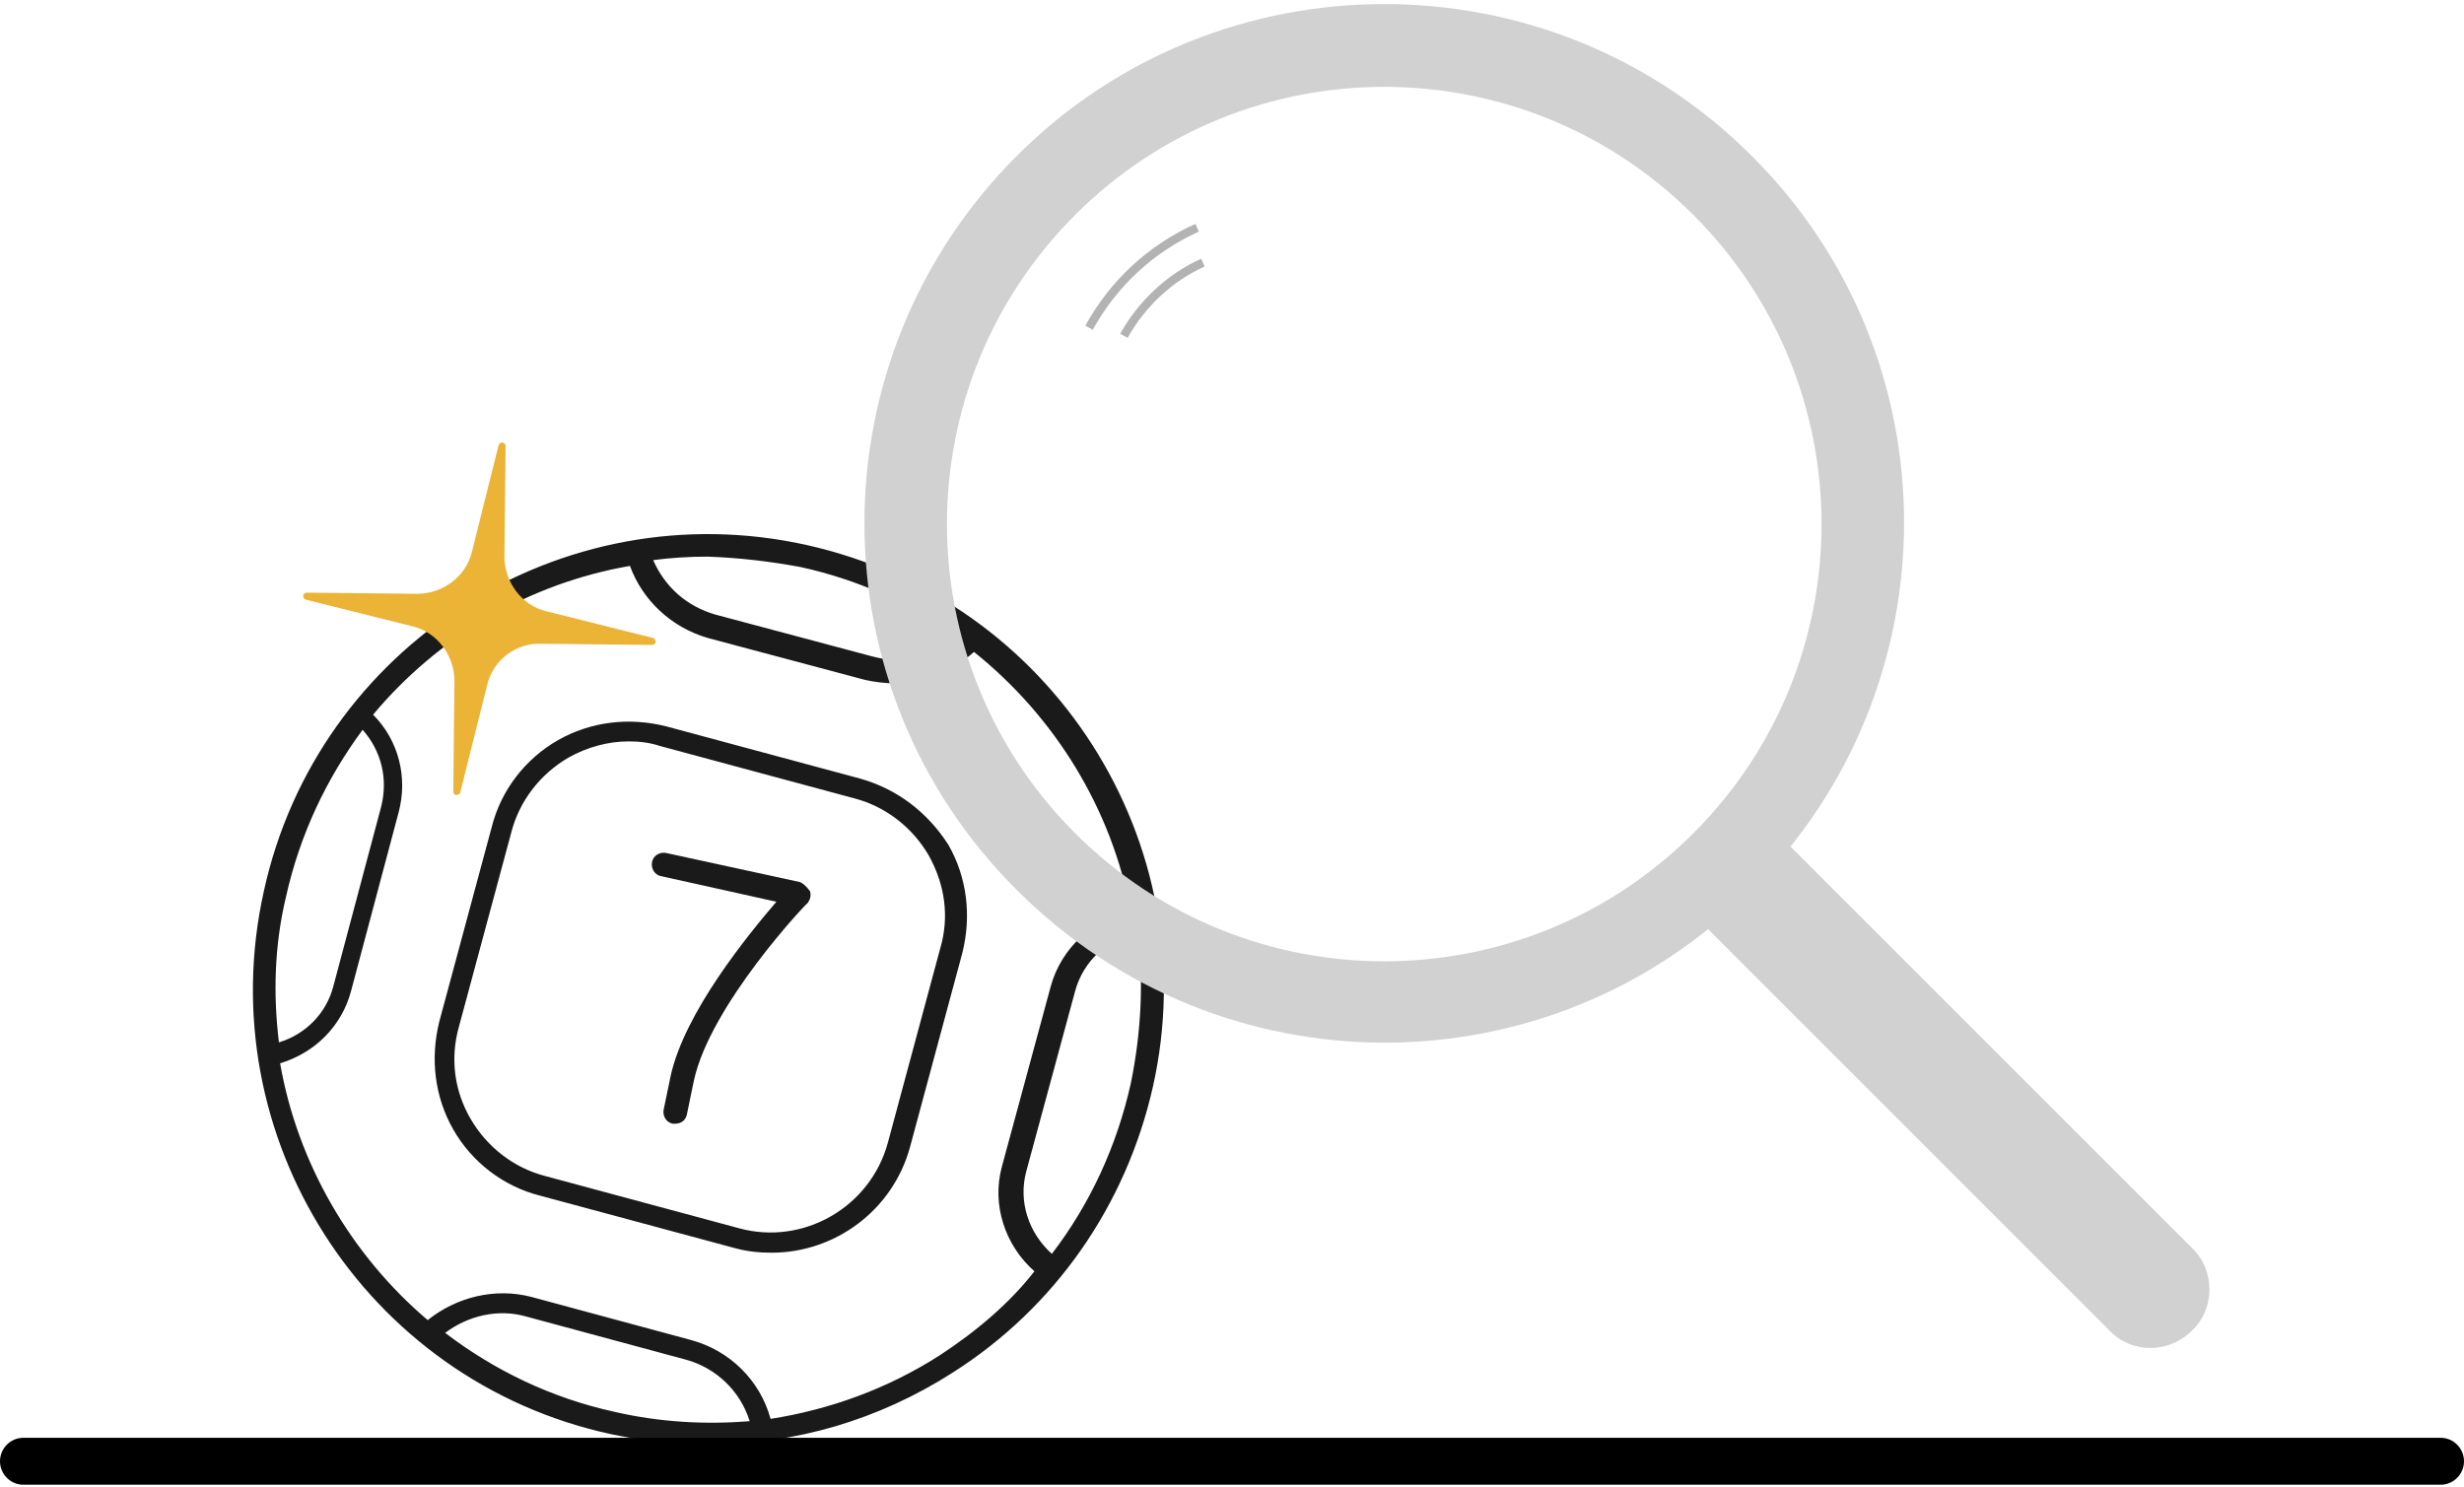 <?xml version="1.0" encoding="UTF-8"?>
<svg width="290px" height="175px" viewBox="0 0 290 175" version="1.1" xmlns="http://www.w3.org/2000/svg" xmlns:xlink="http://www.w3.org/1999/xlink">
    <!-- Generator: Sketch 48.2 (47327) - http://www.bohemiancoding.com/sketch -->
    <title>licon_3_4</title>
    <desc>Created with Sketch.</desc>
    <defs></defs>
    <g id="select" stroke="none" stroke-width="1" fill="none" fill-rule="evenodd">
        <g id="licon_3_4">
            <g id="Group" transform="translate(28.726, 61.557)" fill="#1A1A1A" fill-rule="nonzero">
                <path d="M66.208,2.599 C37.344,-3.83 8.618,14.5 2.325,43.363 C-4.104,72.226 14.226,100.953 43.09,107.245 C46.92,108.066 50.887,108.476 54.717,108.476 C64.84,108.476 74.689,105.604 83.443,99.995 C95.481,92.335 103.825,80.297 106.972,66.344 C113.401,37.618 95.071,9.028 66.208,2.599 Z M65.524,5.198 C72.363,6.703 78.656,9.575 84.127,13.406 C81.392,15.868 77.561,16.689 74.005,15.731 L55.538,10.807 C52.118,9.849 49.519,7.524 48.151,4.377 C50.203,4.104 52.392,3.967 54.58,3.967 C58.274,4.104 61.83,4.514 65.524,5.198 Z M4.925,44.047 C6.566,36.66 9.712,30.094 13.953,24.349 C16.142,26.811 16.962,30.094 16.142,33.377 L10.533,54.443 C9.712,57.726 7.25,60.189 4.104,61.146 C3.42,55.538 3.557,49.792 4.925,44.047 Z M43.637,104.646 C36.113,103.005 29.41,99.722 23.665,95.344 C26.401,93.292 29.958,92.472 33.241,93.429 L51.981,98.491 C55.538,99.448 58.41,102.184 59.505,105.741 C54.307,106.151 48.972,105.877 43.637,104.646 Z M81.939,97.943 C75.783,101.91 68.943,104.373 61.967,105.467 C60.736,100.953 57.179,97.396 52.528,96.165 L33.788,91.104 C29.547,90.009 25.033,91.104 21.613,93.84 C12.585,86.179 6.292,75.373 4.241,63.608 C8.344,62.377 11.491,59.231 12.585,55.127 L18.193,34.061 C19.288,29.958 18.193,25.58 15.184,22.571 C22.844,13.406 33.514,7.113 45.415,5.061 C46.92,9.165 50.34,12.311 54.58,13.542 L73.047,18.467 C74.278,18.741 75.373,18.877 76.604,18.877 C80.024,18.877 83.307,17.509 85.906,15.184 C95.481,22.844 102.184,33.788 104.373,45.825 C99.858,46.646 96.165,50.066 94.934,54.58 L89.189,75.783 C87.958,80.297 89.599,85.085 93.019,88.094 C90.146,91.788 86.316,95.071 81.939,97.943 Z M104.373,65.934 C102.731,73.321 99.585,80.16 95.071,86.042 C92.335,83.58 91.104,79.887 92.061,76.33 L97.807,55.127 C98.764,51.571 101.637,48.972 105.193,48.151 C105.877,53.896 105.604,59.915 104.373,65.934 Z" id="Shape"></path>
                <path d="M65.387,42.269 L49.656,38.849 C48.972,38.712 48.151,39.123 48.014,39.943 C47.877,40.627 48.288,41.448 49.108,41.585 L62.651,44.594 C59.368,48.425 51.844,57.59 50.203,65.113 L49.382,69.08 C49.245,69.764 49.656,70.585 50.476,70.722 C50.613,70.722 50.613,70.722 50.75,70.722 C51.434,70.722 51.981,70.311 52.118,69.627 L52.939,65.66 C54.854,56.769 66.208,44.731 66.344,44.731 C66.618,44.321 66.755,43.91 66.618,43.363 C66.208,42.816 65.797,42.406 65.387,42.269 Z" id="Shape"></path>
                <path d="M72.5,30.094 L49.656,23.939 C45.278,22.844 40.764,23.392 36.934,25.58 C33.104,27.769 30.231,31.462 29.137,35.84 L22.981,58.684 C21.887,63.061 22.434,67.575 24.623,71.406 C26.811,75.236 30.505,78.108 34.882,79.203 L57.726,85.358 C59.231,85.769 60.599,85.906 62.104,85.906 C69.491,85.906 76.33,80.981 78.382,73.458 L84.538,50.613 C85.632,46.236 85.085,41.722 82.896,37.892 C80.434,34.061 76.877,31.325 72.5,30.094 Z M81.939,50.066 L75.783,72.91 C73.731,80.571 65.797,85.085 58.274,83.033 L35.429,76.877 C31.736,75.92 28.59,73.458 26.675,70.175 C24.759,66.892 24.212,63.061 25.307,59.231 L31.462,36.387 C32.42,32.693 34.882,29.547 38.165,27.632 C40.354,26.401 42.816,25.717 45.278,25.717 C46.509,25.717 47.741,25.854 48.972,26.264 L71.816,32.42 C75.509,33.377 78.656,35.84 80.571,39.123 C82.486,42.542 83.033,46.373 81.939,50.066 Z" id="Shape"></path>
            </g>
            <g id="XMLID_148_" transform="translate(0, 169.255)" fill="#000000" fill-rule="nonzero">
                <path d="M287.264,5.52 L2.736,5.52 C1.231,5.52 0,4.278 0,2.76 C0,1.242 1.231,-6.82121026e-13 2.736,-6.82121026e-13 L287.264,-6.82121026e-13 C288.769,-6.82121026e-13 290,1.242 290,2.76 C290,4.278 288.769,5.52 287.264,5.52 Z" id="Shape"></path>
            </g>
            <path d="M257.991,156.627 C255.255,159.363 250.877,159.363 248.278,156.627 L200.401,108.75 C197.665,106.014 197.665,101.637 200.401,99.038 C203.137,96.302 207.514,96.302 210.113,99.038 L257.991,146.915 C260.726,149.514 260.726,154.028 257.991,156.627 Z" id="XMLID_86_" fill="#D1D1D1" fill-rule="nonzero"></path>
            <g id="XMLID_993_" transform="translate(35.566, 51.981)" fill="#EBB437" fill-rule="nonzero">
                <path d="M28.179,23.802 L41.175,23.939 C41.722,23.939 41.722,23.255 41.311,23.118 L28.726,19.972 C25.854,19.288 23.802,16.552 23.802,13.542 L23.939,0.547 C23.939,-3.45279361e-14 23.255,-3.45279361e-14 23.118,0.41 L19.972,12.995 C19.288,15.868 16.552,17.92 13.542,17.92 L0.547,17.783 C4.32431868e-14,17.783 4.32431868e-14,18.467 0.41,18.604 L12.995,21.75 C15.868,22.434 17.92,25.17 17.92,28.179 L17.783,41.175 C17.783,41.722 18.467,41.722 18.604,41.311 L21.75,28.726 C22.434,25.717 25.17,23.665 28.179,23.802 Z" id="Shape"></path>
            </g>
            <path d="M128.175,38.575 C131.047,33.377 135.425,29.274 140.896,26.811" id="XMLID_80_" stroke="#B3B3B3"></path>
            <path d="M132.278,39.533 C134.33,35.84 137.613,32.693 141.58,30.915" id="XMLID_113_" stroke="#B3B3B3"></path>
            <g id="XMLID_158_" transform="translate(101.226, 0)" fill="#D1D1D1" fill-rule="nonzero">
                <path d="M18.467,18.33 C-5.472,42.269 -5.472,80.981 18.467,104.783 C42.406,128.722 81.118,128.722 104.92,104.783 C128.858,80.844 128.858,42.132 104.92,18.33 C81.118,-5.472 42.269,-5.472 18.467,18.33 Z M98.08,98.08 C77.972,118.189 45.415,118.189 25.307,98.08 C5.198,77.972 5.198,45.415 25.307,25.307 C45.415,5.198 77.972,5.198 98.08,25.307 C118.189,45.415 118.189,77.972 98.08,98.08 Z" id="Shape"></path>
            </g>
        </g>
    </g>
</svg>